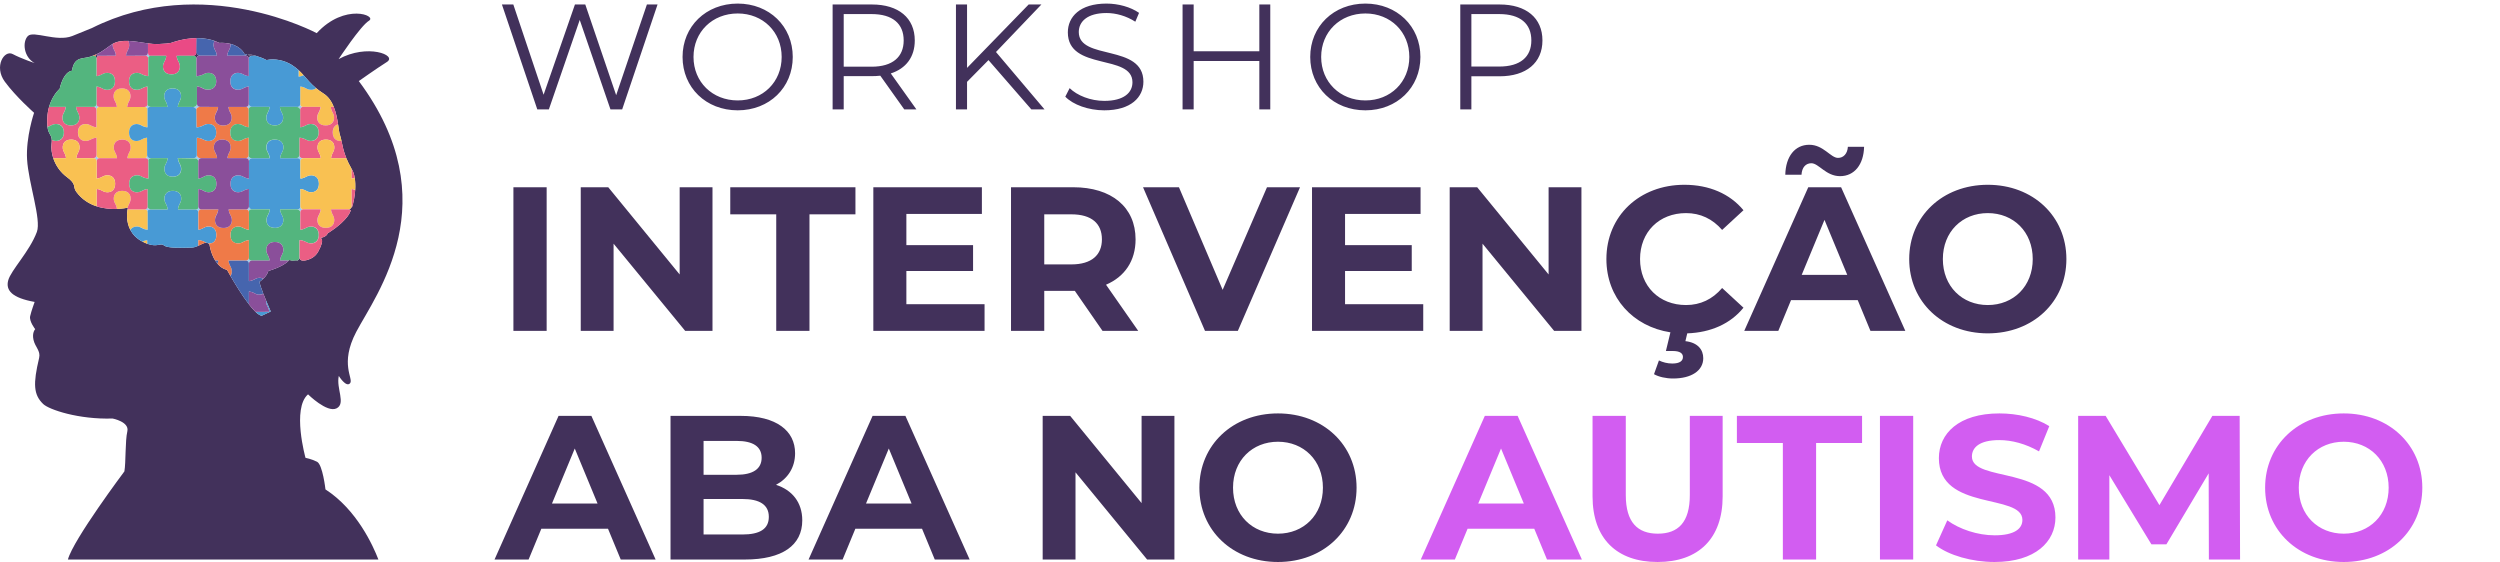 <svg xmlns="http://www.w3.org/2000/svg" width="667" height="150" viewBox="0 0 667 150" fill="none"><g clip-path="url(#clip0_3538_139)"><path d="M39.168 33.96C38.899 33.923 38.359 33.798 37.645 33.386C37.398 33.243 37.067 33.141 36.71 33.11C37.025 33.151 37.313 33.247 37.533 33.373C38.367 33.855 38.962 33.943 39.168 33.959V33.96Z" fill="#9ECEF0"></path><path d="M36.113 37.605C36.636 37.667 37.169 37.542 37.534 37.331C37.178 37.537 36.644 37.659 36.113 37.605Z" fill="#9ECEF0"></path><path d="M54.523 51.014C54.556 51.031 54.591 51.051 54.627 51.069C54.566 51.033 54.506 51.002 54.446 50.969C54.472 50.983 54.497 50.998 54.523 51.014Z" fill="#9ECEF0"></path><path d="M53.331 42.18C52.896 42.18 52.545 41.827 52.545 41.392V36.766C52.524 36.766 52.512 36.767 52.512 36.767V41.392C52.512 41.828 52.16 42.18 51.727 42.18L47.435 42.188C47.435 42.188 47.421 42.862 48.023 43.911C48.577 44.877 48.519 47.14 46.052 47.14C45.842 47.14 45.65 47.123 45.474 47.093C45.665 47.129 45.875 47.15 46.106 47.15C48.572 47.15 48.63 44.888 48.076 43.92C47.476 42.872 47.489 42.198 47.489 42.198L52.123 42.278C52.555 42.278 52.905 42.629 52.907 43.061V42.986C52.907 42.55 53.259 42.198 53.693 42.198H57.912V42.18H53.329H53.331Z" fill="#9ECEF0"></path><path d="M61.441 21.697C61.441 23.437 62.555 23.983 63.549 23.96C62.541 23.942 61.441 23.375 61.441 21.697Z" fill="#9ECEF0"></path><path d="M55.289 33.101C55.592 33.073 55.92 33.085 56.238 33.155C55.923 33.071 55.594 33.061 55.289 33.101Z" fill="#9ECEF0"></path><path d="M54.523 47.055C54.483 47.078 54.446 47.099 54.408 47.119C54.476 47.083 54.547 47.045 54.618 47.005C54.585 47.021 54.554 47.037 54.524 47.055H54.523Z" fill="#9ECEF0"></path><path d="M82.996 23.962C82.556 23.961 82.134 23.848 81.836 23.676C80.793 23.073 80.121 23.086 80.121 23.086C80.238 23.088 80.875 23.132 81.816 23.676C82.118 23.85 82.548 23.965 82.996 23.962Z" fill="#9ECEF0"></path><path d="M85.138 32.82C84.475 32.075 84.576 30.888 84.938 30.255C85.538 29.207 85.526 28.533 85.526 28.533H85.501C85.497 28.663 85.448 29.299 84.915 30.23C84.549 30.87 84.45 32.076 85.138 32.82Z" fill="#9ECEF0"></path><path d="M80.17 50.423C80.287 50.427 80.924 50.471 81.864 51.014C82.166 51.189 82.597 51.302 83.043 51.3C82.604 51.3 82.181 51.185 81.883 51.014C80.84 50.411 80.168 50.423 80.168 50.423H80.17Z" fill="#9ECEF0"></path><path d="M33.951 28.363C33.984 28.099 34.104 27.549 34.525 26.813C34.698 26.51 34.812 26.081 34.809 25.632C34.809 26.077 34.697 26.506 34.525 26.805C34.096 27.552 33.981 28.104 33.951 28.363Z" fill="#9ECEF0"></path><path d="M64.644 37.324C64.33 37.505 63.876 37.621 63.408 37.609C63.877 37.623 64.332 37.506 64.648 37.324C65.453 36.858 66.036 36.759 66.261 36.738C66.039 36.758 65.453 36.854 64.643 37.324H64.644Z" fill="#9ECEF0"></path><path d="M63.598 51.299C62.59 51.282 61.49 50.714 61.49 49.035C61.49 50.776 62.603 51.322 63.598 51.299Z" fill="#9ECEF0"></path><path d="M81.884 47.055C82.182 46.883 82.605 46.77 83.046 46.77C82.598 46.766 82.167 46.88 81.864 47.054C80.923 47.599 80.286 47.642 80.17 47.645C80.17 47.645 80.841 47.658 81.884 47.055Z" fill="#9ECEF0"></path><path d="M66.261 33.95C66.036 33.93 65.452 33.83 64.648 33.364C64.361 33.199 63.961 33.087 63.54 33.08C63.959 33.09 64.358 33.2 64.644 33.364C65.454 33.833 66.041 33.93 66.262 33.95H66.261Z" fill="#9ECEF0"></path><path d="M52.349 29.31C52.349 28.875 52.896 28.508 53.329 28.508C52.896 28.508 52.545 28.155 52.545 27.72C52.545 28.155 52.064 28.543 51.63 28.543H51.564C51.953 28.619 52.349 28.933 52.349 29.311V29.31Z" fill="#9ECEF0"></path><path d="M57.419 32.147C57.205 31.48 57.33 30.719 57.596 30.255C58.196 29.207 58.183 28.533 58.183 28.533H58.175C58.17 28.663 58.121 29.299 57.588 30.23C57.32 30.7 57.195 31.473 57.42 32.147H57.419Z" fill="#9ECEF0"></path><path d="M71.329 40.458C71.929 41.506 71.915 42.181 71.915 42.181H67.046C66.71 42.181 66.423 41.967 66.312 41.67C66.2 41.967 65.915 42.181 65.578 42.181H60.942C60.942 42.181 60.941 42.187 60.942 42.198H65.636C66.069 42.198 66.421 42.551 66.421 42.986C66.421 42.551 66.912 42.198 67.346 42.198H71.983C71.983 42.198 71.996 41.523 71.396 40.475C70.841 39.509 70.9 37.247 73.365 37.247C73.656 37.247 73.912 37.278 74.138 37.334C73.897 37.267 73.617 37.23 73.299 37.23C70.834 37.23 70.776 39.491 71.33 40.458H71.329Z" fill="#9ECEF0"></path><path d="M61.084 29.245C61.169 29.518 61.309 29.86 61.534 30.256C61.594 30.361 61.647 30.479 61.691 30.611C61.646 30.47 61.591 30.342 61.528 30.231C61.308 29.848 61.171 29.515 61.084 29.245Z" fill="#9ECEF0"></path><path d="M43.912 26.392C43.959 26.547 44.019 26.689 44.089 26.81C44.312 27.201 44.45 27.539 44.536 27.81C44.45 27.536 44.31 27.191 44.083 26.793C44.016 26.675 43.958 26.54 43.912 26.392Z" fill="#9ECEF0"></path><path d="M39.302 29.019C39.416 28.724 39.699 28.515 40.033 28.515H40.097C39.783 28.456 39.452 28.243 39.329 27.969C39.24 28.273 38.973 28.501 38.65 28.533C38.946 28.56 39.193 28.754 39.302 29.02V29.019Z" fill="#9ECEF0"></path><path d="M48.023 26.794C47.423 27.84 47.435 28.515 47.435 28.515H47.441C47.444 28.403 47.484 27.761 48.028 26.81C48.29 26.355 48.415 25.607 48.213 24.947C48.407 25.603 48.281 26.34 48.023 26.794Z" fill="#9ECEF0"></path><path d="M82.881 37.61C83.882 37.638 85.007 37.096 85.007 35.344C85.007 37.006 83.899 37.579 82.881 37.61Z" fill="#9ECEF0"></path><path d="M66.312 29.019C66.423 28.721 66.71 28.508 67.046 28.508H67.088C66.72 28.42 66.371 28.112 66.371 27.745C66.371 28.135 66.09 28.457 65.719 28.522C65.993 28.572 66.216 28.764 66.312 29.02V29.019Z" fill="#9ECEF0"></path><path d="M85.007 35.344C85.007 33.592 83.882 33.052 82.881 33.08C83.9 33.11 85.007 33.683 85.007 35.344Z" fill="#9ECEF0"></path><path d="M79.87 41.393C79.87 41.829 79.519 42.181 79.086 42.181H74.748V42.198H79.385C79.779 42.198 80.104 42.489 80.161 42.868C80.218 42.49 80.542 42.198 80.937 42.198H85.501C85.501 42.187 85.501 42.181 85.501 42.181H80.657C80.223 42.181 79.872 41.828 79.872 41.393H79.87Z" fill="#9ECEF0"></path><path d="M71.41 32.645C70.901 31.899 71.011 30.84 71.346 30.255C71.946 29.207 71.934 28.533 71.934 28.533H71.915C71.91 28.663 71.861 29.299 71.329 30.23C70.99 30.822 70.881 31.899 71.41 32.645Z" fill="#9ECEF0"></path><path d="M80.078 29.297C80.078 28.904 80.365 28.579 80.739 28.519C80.415 28.457 80.161 28.193 80.111 27.863C80.055 28.242 79.73 28.534 79.336 28.534H79.299C79.682 28.622 80.078 28.93 80.078 29.297Z" fill="#9ECEF0"></path><path d="M61.49 49.035C61.49 47.356 62.59 46.788 63.599 46.77C62.603 46.747 61.49 47.293 61.49 49.035Z" fill="#9ECEF0"></path><path d="M63.549 19.432C62.555 19.41 61.441 19.957 61.441 21.698C61.441 20.018 62.541 19.451 63.549 19.432Z" fill="#9ECEF0"></path><path d="M36.651 51.3C36.225 51.308 35.775 51.22 35.39 51C35.771 51.236 36.224 51.321 36.651 51.3Z" fill="#9ECEF0"></path><path d="M30.679 21.699C30.679 20.306 29.965 19.677 29.17 19.493C29.961 19.68 30.669 20.307 30.669 21.697C30.669 23.781 29.073 24.153 27.994 23.886C29.073 24.157 30.679 23.789 30.679 21.698V21.699Z" fill="#9ECEF0"></path><path d="M35.504 47.009C35.809 46.859 36.148 46.787 36.479 46.773C36.148 46.779 35.807 46.851 35.504 47.009Z" fill="#9ECEF0"></path><path d="M30.718 49.035C30.718 51.119 29.121 51.492 28.043 51.224C29.123 51.496 30.728 51.128 30.728 49.038C30.728 47.644 30.015 47.016 29.219 46.832C30.011 47.018 30.718 47.647 30.718 49.035Z" fill="#9ECEF0"></path><path d="M16.965 30.255C17.565 29.207 17.553 28.533 17.553 28.533H17.529C17.524 28.663 17.475 29.299 16.943 30.23C16.577 30.87 16.478 32.076 17.167 32.82C16.503 32.075 16.604 30.888 16.967 30.255H16.965Z" fill="#9ECEF0"></path><path d="M36.761 60.447C37.074 60.489 37.362 60.584 37.582 60.711C38.416 61.193 39.011 61.281 39.218 61.296C38.948 61.259 38.409 61.136 37.695 60.722C37.447 60.581 37.117 60.477 36.761 60.446V60.447Z" fill="#9ECEF0"></path><path d="M75.303 67.818C74.776 68.739 74.719 69.374 74.713 69.519H74.731C74.731 69.519 74.717 68.845 75.318 67.796C75.872 66.831 75.813 64.568 73.348 64.568H73.334C75.803 64.577 75.86 66.847 75.303 67.818Z" fill="#9ECEF0"></path><path d="M85.057 62.683C85.057 60.931 83.93 60.389 82.931 60.418C83.95 60.447 85.057 61.022 85.057 62.683Z" fill="#9ECEF0"></path><path d="M82.929 64.947C83.93 64.976 85.057 64.434 85.057 62.683C85.057 64.346 83.949 64.918 82.929 64.947Z" fill="#9ECEF0"></path><path d="M66.309 64.076C66.088 64.096 65.501 64.192 64.691 64.661C64.377 64.844 63.924 64.959 63.457 64.947C63.925 64.96 64.379 64.844 64.696 64.661C65.501 64.196 66.085 64.097 66.309 64.076Z" fill="#9ECEF0"></path><path d="M65.63 69.519C66.061 69.523 66.408 69.875 66.408 70.307V74.948L66.42 74.945V70.34C66.42 69.905 66.714 69.518 67.145 69.518H67.095C66.758 69.518 66.472 69.306 66.361 69.007C66.25 69.306 65.965 69.517 65.631 69.518L65.63 69.519Z" fill="#9ECEF0"></path><path d="M63.588 60.417C64.007 60.427 64.406 60.538 64.691 60.703C65.501 61.172 66.088 61.269 66.309 61.287C66.085 61.267 65.5 61.168 64.696 60.703C64.409 60.537 64.01 60.426 63.588 60.417Z" fill="#9ECEF0"></path><path d="M54.514 60.703C54.808 60.535 55.271 60.421 55.777 60.419C55.3 60.4 54.835 60.517 54.514 60.703Z" fill="#9ECEF0"></path><path d="M52.414 20.359C52.515 20.349 52.763 20.314 53.079 20.232C52.715 20.302 52.459 20.307 52.414 20.307V20.359Z" fill="#9ECEF0"></path><path d="M39.221 20.28C39.393 20.308 39.486 20.307 39.486 20.307C39.428 20.305 39.338 20.297 39.221 20.28Z" fill="#9ECEF0"></path><path d="M40.037 14.895C39.604 14.895 39.483 14.376 39.483 13.942C39.483 14.377 39.266 14.86 38.833 14.86L38.488 14.863H38.782C39.129 14.863 39.423 15.089 39.526 15.402C39.605 15.161 39.795 14.971 40.037 14.896V14.895Z" fill="#9ECEF0"></path><path d="M38.967 23.141C39.105 23.11 39.212 23.099 39.278 23.092V23.087C39.278 23.087 39.178 23.085 38.967 23.142V23.141Z" fill="#9ECEF0"></path><path d="M54.818 23.863C54.647 23.815 54.493 23.753 54.367 23.68C54.088 23.52 53.811 23.398 53.559 23.307C53.767 23.39 54.002 23.501 54.26 23.65C54.413 23.738 54.605 23.813 54.818 23.863Z" fill="#9ECEF0"></path><path d="M55.425 19.439C55.754 19.422 56.103 19.457 56.429 19.565C56.105 19.447 55.755 19.412 55.425 19.439Z" fill="#9ECEF0"></path><path d="M35.456 19.671C35.76 19.522 36.099 19.45 36.43 19.435C36.098 19.441 35.759 19.512 35.456 19.671Z" fill="#9ECEF0"></path><path d="M33.951 28.368C33.946 28.41 33.942 28.444 33.941 28.468C33.943 28.442 33.946 28.409 33.951 28.368Z" fill="#9ECEF0"></path><path d="M31.172 28.529C31.172 28.529 31.172 28.509 31.17 28.48C31.171 28.501 31.172 28.522 31.172 28.529Z" fill="#9ECEF0"></path><path d="M31.169 28.464C31.167 28.439 31.164 28.411 31.16 28.371C31.165 28.408 31.167 28.439 31.169 28.464Z" fill="#9ECEF0"></path><path d="M31.157 28.357C31.153 28.316 31.145 28.268 31.135 28.215C31.145 28.27 31.153 28.316 31.157 28.357Z" fill="#9ECEF0"></path><path d="M33.94 28.476C33.94 28.507 33.938 28.528 33.938 28.528C33.938 28.52 33.938 28.501 33.94 28.476Z" fill="#9ECEF0"></path><path d="M36.603 23.962C36.177 23.967 35.727 23.88 35.342 23.661C35.723 23.898 36.176 23.98 36.603 23.962Z" fill="#9ECEF0"></path><path d="M71.394 57.594C71.994 56.546 71.982 55.872 71.982 55.872H71.963C71.959 56.002 71.91 56.638 71.376 57.568C71.037 58.161 70.928 59.237 71.459 59.984C70.949 59.238 71.059 58.179 71.394 57.594Z" fill="#9ECEF0"></path><path d="M66.419 55.084C66.419 55.472 66.136 55.794 65.767 55.859C66.041 55.909 66.265 56.101 66.36 56.357C66.472 56.058 66.757 55.845 67.093 55.845H67.135C66.767 55.757 66.418 55.449 66.418 55.084H66.419Z" fill="#9ECEF0"></path><path d="M80.16 55.201C80.103 55.58 79.778 55.87 79.384 55.87H79.347C79.731 55.96 80.126 56.267 80.126 56.633C80.126 56.241 80.413 55.916 80.787 55.857C80.463 55.794 80.209 55.531 80.16 55.201Z" fill="#9ECEF0"></path><path d="M61.74 57.949C61.695 57.809 61.639 57.68 61.575 57.568C61.356 57.185 61.219 56.852 61.132 56.584C61.219 56.857 61.358 57.199 61.584 57.594C61.643 57.698 61.696 57.819 61.74 57.949Z" fill="#9ECEF0"></path><path d="M52.909 55.089V55.164C52.909 55.601 52.792 55.872 52.359 55.872H52.285C52.64 55.947 52.906 56.263 52.906 56.643V61.301C52.906 61.301 53.067 61.303 53.376 61.212C53.082 61.297 52.934 61.294 52.934 61.294V56.633C52.934 56.249 53.207 55.929 53.568 55.859C53.196 55.8 52.911 55.478 52.909 55.087V55.089Z" fill="#9ECEF0"></path><path d="M84.985 57.594C85.585 56.546 85.572 55.872 85.572 55.872H85.548C85.543 56.002 85.495 56.638 84.96 57.568C84.594 58.207 84.497 59.415 85.184 60.158C84.521 59.412 84.621 58.225 84.984 57.594H84.985Z" fill="#9ECEF0"></path><path d="M48.263 52.285C48.457 52.941 48.331 53.678 48.072 54.131C47.472 55.178 47.484 55.853 47.484 55.853H47.491C47.493 55.741 47.534 55.099 48.077 54.149C48.339 53.693 48.464 52.946 48.263 52.285Z" fill="#9ECEF0"></path><path d="M57.644 57.594C58.245 56.546 58.231 55.872 58.231 55.872H58.223C58.218 56.002 58.17 56.638 57.635 57.568C57.367 58.038 57.242 58.813 57.467 59.485C57.253 58.819 57.378 58.059 57.644 57.595V57.594Z" fill="#9ECEF0"></path><path d="M44.122 15.892C44.038 16.105 43.926 16.35 43.771 16.617C43.658 16.815 43.572 17.066 43.524 17.341C43.571 17.066 43.658 16.815 43.771 16.617C43.926 16.349 44.038 16.105 44.122 15.892Z" fill="#9ECEF0"></path><path d="M30.3 25.631C30.298 26.081 30.412 26.51 30.585 26.813C30.935 27.425 31.076 27.909 31.133 28.206C31.077 27.91 30.94 27.425 30.585 26.806C30.412 26.504 30.299 26.076 30.3 25.631Z" fill="#9ECEF0"></path><path d="M71.253 81.501C71.853 82.55 71.816 83.188 71.816 83.188L69.635 83.204L71.841 83.224C71.841 83.224 71.855 82.55 71.253 81.501Z" fill="#9ECEF0"></path><path d="M14.909 37.61C15.909 37.638 17.035 37.096 17.035 35.344C17.035 37.006 15.928 37.579 14.909 37.61Z" fill="#9ECEF0"></path><path d="M17.035 35.344C17.035 33.592 15.909 33.052 14.909 33.08C15.928 33.11 17.035 33.683 17.035 35.344Z" fill="#9ECEF0"></path><path d="M44.584 55.148C44.5 54.874 44.359 54.531 44.131 54.132C44.064 54.015 44.006 53.88 43.96 53.73C44.007 53.886 44.068 54.029 44.137 54.149C44.36 54.539 44.5 54.877 44.585 55.148H44.584Z" fill="#9ECEF0"></path><path d="M40.319 42.199H44.669V42.189H40.032C39.599 42.189 39.247 41.836 39.247 41.401V36.741L39.245 41.448C39.245 41.879 39.012 42.194 38.586 42.2H38.831C39.177 42.2 39.47 42.425 39.574 42.738C39.678 42.424 39.971 42.197 40.319 42.197V42.199Z" fill="#9ECEF0"></path><path d="M39.536 47.645C39.476 47.642 39.386 47.635 39.271 47.619C39.442 47.647 39.536 47.645 39.536 47.645Z" fill="#9ECEF0"></path><path d="M25.749 41.413C25.749 41.848 25.364 42.181 24.932 42.181H20.366V42.198H25.003C25.436 42.198 25.788 42.551 25.788 42.986V47.645H25.797V42.99C25.797 42.557 26.143 42.207 26.572 42.202H26.534C26.101 42.202 25.749 41.849 25.749 41.413Z" fill="#9ECEF0"></path><path d="M20.821 35.364C20.821 32.886 23.074 32.829 24.036 33.385C25.079 33.987 25.75 33.975 25.75 33.975V29.316C25.75 28.906 26.062 28.569 26.461 28.532C26.062 28.495 25.75 28.158 25.75 27.746V23.087C25.75 23.087 25.918 23.084 26.212 23.156C25.91 23.082 25.741 23.085 25.741 23.085V27.743C25.741 28.135 25.455 28.461 25.081 28.519C25.444 28.59 25.717 28.91 25.717 29.294V33.951C25.717 33.951 25.046 33.965 24.003 33.361C23.04 32.806 20.788 32.864 20.788 35.341C20.788 36.39 21.192 37.006 21.732 37.324C21.208 37.001 20.82 36.39 20.82 35.361L20.821 35.364Z" fill="#9ECEF0"></path><path d="M39.015 50.48C39.155 50.45 39.26 50.436 39.327 50.431V50.425C39.327 50.425 39.225 50.422 39.015 50.48Z" fill="#9ECEF0"></path><path d="M39.376 55.306C39.288 55.611 39.021 55.84 38.697 55.87C38.994 55.898 39.241 56.092 39.35 56.358C39.464 56.063 39.747 55.854 40.081 55.854H40.145C39.831 55.794 39.5 55.581 39.377 55.307L39.376 55.306Z" fill="#9ECEF0"></path><path d="M9.09 30.09C9.09 30.09 6.876 36.573 7.222 42.514C7.591 48.821 11.068 58.565 9.84 61.867C7.891 67.103 2.938 72.072 2.195 74.784C1.452 77.494 3.244 79.485 9.241 80.556C9.241 80.556 8.342 83.007 8.041 84.361C7.74 85.717 9.389 87.826 9.389 87.826C9.389 87.826 8.49 88.729 8.94 90.687C9.389 92.645 10.893 93.596 10.438 95.507C8.789 102.433 8.94 105.296 11.516 107.784C13.085 109.301 21.034 111.953 30.042 111.661C30.042 111.661 34.573 112.524 33.973 115.085C33.373 117.646 33.602 123.353 33.189 125.764C33.189 125.764 19.534 143.973 18.115 149.282H100.957C99.546 145.616 95.212 135.984 86.835 130.574C86.835 130.574 86.085 123.948 84.586 123.196C83.088 122.444 81.508 122.149 81.508 122.149C81.508 122.149 77.835 108.975 82.183 105.21C82.183 105.21 87.243 110.219 89.793 108.95C92.342 107.68 89.643 103.612 90.393 100.3C90.393 100.3 92.342 103.463 93.391 102.258C94.44 101.052 90.503 97.216 95.04 88.554C100.201 78.701 119.633 53.724 95.731 21.628C95.731 21.628 100.385 18.335 103.233 16.528C106.081 14.72 97.987 11.557 90.341 15.774C90.341 15.774 96.188 6.888 98.437 5.534C100.686 4.178 91.991 0.713 84.495 8.847C84.495 8.847 54.255 -7.424 24.505 7.491C23.195 8.037 21.371 8.785 19.285 9.609C15.088 11.265 8.941 8.103 7.442 9.609C5.943 11.114 6.244 15.18 9.242 16.836C9.242 16.836 5.644 15.631 3.395 14.427C1.146 13.221 -1.702 17.739 1.297 21.806C4.295 25.872 9.092 30.089 9.092 30.089L9.09 30.09ZM12.607 31.468C12.66 30.362 12.841 29.375 13.09 28.508C13.866 25.819 15.313 24.274 15.767 23.839C15.856 23.755 15.908 23.711 15.908 23.711C16.204 22.453 16.57 21.523 16.947 20.835C18.021 18.878 19.199 18.878 19.199 18.878C19.831 14.806 22.364 15.83 24.262 15.068C24.419 15.005 24.562 14.949 24.698 14.895C25.095 14.74 25.413 14.621 25.72 14.488C25.676 14.726 25.563 14.895 25.279 14.895H25.188C25.507 14.995 25.739 15.294 25.739 15.648V20.306H25.748V15.65C25.748 15.293 25.986 14.991 26.311 14.894H26.219C25.907 14.894 25.8 14.725 25.766 14.468C26.605 14.101 27.395 13.618 29.578 12.015C29.735 11.899 29.896 11.796 30.062 11.701C31.267 11.015 32.707 10.851 34.226 10.915C35.951 10.986 37.779 11.351 39.478 11.579C40.406 11.704 41.294 11.787 42.108 11.76C45.905 11.633 46.159 11.252 46.159 11.252C48.597 10.461 50.705 10.18 52.454 10.168L52.413 13.96C52.413 14.395 52.03 14.858 51.597 14.858L43.228 14.883L44.357 14.893H51.628C52.032 14.893 52.364 15.198 52.407 15.594C52.434 15.184 52.773 14.857 53.19 14.857H53.275C52.867 14.829 52.543 14.488 52.543 14.071V10.167C54.666 10.163 56.248 10.555 57.235 10.906C56.837 11.637 56.954 12.594 57.267 13.138C57.846 14.148 57.855 14.811 57.853 14.857H57.862C57.862 14.857 57.876 14.182 57.275 13.134C56.963 12.592 56.845 11.638 57.24 10.907C58.025 11.187 58.432 11.437 58.432 11.437C59.639 11.382 60.643 11.495 61.477 11.704C64.491 12.461 65.268 14.488 65.268 14.488C65.456 14.442 65.689 14.427 65.951 14.437C65.827 14.672 65.588 14.837 65.309 14.857H65.582C66.015 14.857 66.367 15.21 66.367 15.646C66.367 15.289 66.695 14.989 67.052 14.89L66.837 14.893C66.526 14.893 66.258 14.711 66.13 14.448C66.74 14.495 67.487 14.66 68.234 14.883C69.346 15.213 70.458 15.665 71.109 16.026C73.243 15.574 75.818 16.042 77.884 17.35C78.572 17.785 79.146 18.242 79.662 18.714C80.148 19.16 80.582 19.623 81.007 20.097C80.269 20.386 79.662 20.47 79.662 20.47C79.662 20.47 80.273 20.387 81.011 20.102C81.979 21.182 82.906 22.327 84.319 23.509C84.899 23.993 85.56 24.485 86.341 24.979C87.627 25.793 88.47 27.08 89.046 28.504C89.666 30.037 89.976 31.727 90.195 33.153C89.428 33.357 88.755 33.987 88.755 35.342C88.755 36.391 89.159 37.007 89.7 37.325C89.177 37.002 88.788 36.391 88.788 35.362C88.788 34.026 89.444 33.396 90.198 33.182C90.389 34.436 90.51 35.486 90.708 36.041C90.864 36.483 90.978 36.997 91.101 37.589C91.35 38.789 91.638 40.306 92.39 42.178H88.334V42.196H92.397C92.74 43.044 93.18 43.968 93.756 44.965V47.642H93.766V44.983C93.82 45.076 93.875 45.172 93.932 45.266C94.271 45.835 94.502 46.587 94.64 47.446C94.797 48.42 94.833 49.531 94.767 50.666C94.668 52.326 94.347 54.04 93.861 55.457C93.8 55.346 93.766 55.218 93.766 55.083V50.422C93.766 50.422 93.932 50.42 94.227 50.491C93.927 50.417 93.756 50.42 93.756 50.42V55.08C93.756 55.471 93.469 55.797 93.095 55.857C93.298 55.895 93.473 56.012 93.588 56.175C93.334 56.78 93.047 57.307 92.732 57.722C90.767 60.303 87.416 62.236 87.416 62.236C87.163 63.254 85.391 63.507 85.391 63.507C85.391 63.507 86.91 63.45 84.887 67.138C84.075 68.615 82.676 69.264 81.29 69.514H80.7C80.267 69.514 79.914 69.161 79.914 68.726C79.914 69.161 79.563 69.514 79.13 69.514C79.286 69.514 79.444 69.565 79.585 69.65C78.948 69.642 78.379 69.579 77.952 69.514C77.466 69.441 77.165 69.364 77.165 69.364C77.126 69.415 77.084 69.465 77.039 69.514C75.537 71.208 71.597 72.288 71.597 72.288C71.352 73.153 70.778 73.866 70.252 74.373C70.023 74.233 69.768 74.153 69.51 74.125C69.76 74.171 70.004 74.26 70.226 74.398C69.679 74.92 69.192 75.213 69.192 75.213C69.364 75.95 69.772 77.102 70.236 78.299C69.8 78.579 69.267 78.655 68.787 78.601C69.266 78.693 69.813 78.641 70.257 78.353C70.489 78.954 70.736 79.566 70.972 80.14C71.638 81.764 72.23 83.097 72.23 83.097L69.824 84.241C69.362 84.178 68.8 83.799 68.182 83.213C67.626 82.685 67.025 81.989 66.415 81.198V77.772C66.415 77.772 66.452 77.772 66.522 77.778C66.478 77.77 66.438 77.763 66.402 77.759V81.182C64.548 78.785 62.599 75.55 61.492 73.638C60.929 72.663 60.584 72.032 60.584 72.032C59.515 71.755 58.681 71.13 58.034 70.366C58.222 69.83 58.217 69.513 58.217 69.513H58.212C58.212 69.522 58.216 69.836 58.03 70.363C57.803 70.092 57.597 69.808 57.414 69.512C56.203 67.574 55.899 65.291 55.899 65.291C55.782 65.115 55.654 64.99 55.519 64.905C55.37 64.811 55.208 64.766 55.037 64.761C54.444 64.747 53.729 65.201 52.901 65.575V64.074H52.898V65.575C52.344 65.825 51.74 66.04 51.087 66.055C47.764 66.13 44.6 66.214 43.715 65.451C42.855 64.711 42.061 66.033 39.287 65.038C39.203 65.008 39.118 64.977 39.031 64.941C38.65 64.791 38.298 64.628 37.97 64.453C36.382 63.61 35.388 62.507 34.78 61.36C33.621 59.176 33.853 56.839 34.026 55.865C34.08 55.569 34.127 55.397 34.127 55.397C34.127 55.397 34.096 55.403 34.043 55.416C34.112 55.115 34.258 54.679 34.565 54.143C34.738 53.84 34.852 53.411 34.849 52.962C34.849 53.407 34.736 53.835 34.565 54.136C34.255 54.675 34.109 55.115 34.04 55.416C33.742 55.479 32.669 55.69 31.205 55.744C31.183 55.511 31.081 54.931 30.625 54.136C30.453 53.834 30.339 53.407 30.34 52.961C30.338 53.41 30.452 53.839 30.625 54.143C31.076 54.931 31.18 55.506 31.204 55.744C29.68 55.8 27.731 55.68 25.789 55.049V50.417C25.789 50.417 25.956 50.415 26.251 50.486C25.949 50.412 25.778 50.415 25.778 50.415V55.045C23.804 54.401 21.837 53.222 20.329 51.148C19.325 49.766 20.582 49.233 17.797 47.199C16.114 45.97 14.853 44.143 14.201 42.191H17.519C17.519 42.179 17.519 42.173 17.519 42.173H14.196C13.773 40.901 13.611 39.573 13.76 38.323C13.808 37.918 13.821 37.59 13.808 37.314C13.736 35.854 12.92 35.871 12.655 33.856C12.577 33.261 12.546 32.493 12.597 31.461L12.607 31.468Z" fill="#42315B"></path><path d="M80.489 69.622C80.588 69.577 80.698 69.551 80.813 69.551L81.115 69.549C80.904 69.582 80.695 69.607 80.489 69.622Z" fill="#9ECEF0"></path><path d="M39.246 41.448L39.249 36.741H39.241C39.164 36.742 38.513 36.766 37.534 37.331C37.169 37.542 36.636 37.667 36.113 37.605C35.257 37.504 34.432 36.903 34.432 35.364C34.432 33.521 35.677 33.017 36.712 33.108C37.068 33.14 37.399 33.242 37.647 33.384C38.36 33.796 38.898 33.921 39.169 33.959C39.293 33.976 39.361 33.975 39.361 33.975V29.316C39.361 29.211 39.34 29.111 39.303 29.019C39.195 28.753 38.947 28.559 38.651 28.532C38.626 28.534 38.602 28.535 38.576 28.535H33.939V28.528C33.939 28.528 33.939 28.507 33.941 28.476C33.941 28.473 33.941 28.471 33.941 28.468C33.942 28.443 33.946 28.41 33.95 28.367V28.363C33.981 28.104 34.096 27.552 34.525 26.805C34.698 26.506 34.81 26.077 34.809 25.632C34.805 24.651 34.247 23.583 32.554 23.583C30.86 23.583 30.303 24.649 30.299 25.631C30.299 26.076 30.412 26.503 30.583 26.805C30.939 27.425 31.076 27.91 31.131 28.206C31.131 28.208 31.133 28.211 31.133 28.212C31.143 28.267 31.15 28.314 31.155 28.354C31.155 28.359 31.156 28.365 31.157 28.369C31.162 28.407 31.165 28.437 31.166 28.462C31.166 28.467 31.166 28.472 31.166 28.477C31.169 28.505 31.169 28.525 31.169 28.525V28.533H26.531C26.506 28.533 26.482 28.533 26.457 28.529C26.058 28.566 25.747 28.903 25.747 29.313V33.972C25.747 33.972 25.075 33.985 24.032 33.382C23.07 32.826 20.817 32.884 20.817 35.362C20.817 36.389 21.206 37.002 21.729 37.325C22.463 37.758 23.445 37.642 24 37.321C25.043 36.717 25.747 36.751 25.747 36.751V41.41C25.747 41.845 26.098 42.199 26.531 42.199H26.579H31.217C31.217 42.199 31.23 41.524 30.629 40.477C30.075 39.508 30.133 37.248 32.6 37.248C35.066 37.248 35.123 39.51 34.57 40.477C33.969 41.524 33.983 42.199 33.983 42.199H38.583C39.01 42.193 39.242 41.878 39.242 41.447L39.246 41.448Z" fill="#F9C152"></path><path d="M29.17 19.493C29.965 19.676 30.679 20.304 30.679 21.699C30.679 23.79 29.073 24.158 27.994 23.887C27.792 23.836 27.607 23.765 27.455 23.677C26.937 23.377 26.51 23.23 26.212 23.158C25.916 23.086 25.751 23.089 25.751 23.089V27.748C25.751 28.159 26.062 28.497 26.461 28.534C26.485 28.536 26.51 28.538 26.535 28.538H31.172V28.53C31.172 28.521 31.172 28.503 31.17 28.482C31.17 28.477 31.17 28.472 31.17 28.467C31.167 28.442 31.165 28.412 31.161 28.373C31.161 28.37 31.16 28.363 31.159 28.358C31.154 28.317 31.146 28.27 31.137 28.217C31.137 28.214 31.137 28.212 31.135 28.211C31.078 27.912 30.937 27.429 30.587 26.818C30.413 26.514 30.3 26.086 30.303 25.636C30.306 24.655 30.864 23.588 32.558 23.588C34.251 23.588 34.809 24.655 34.813 25.637C34.815 26.086 34.7 26.514 34.528 26.818C34.108 27.553 33.988 28.104 33.954 28.367V28.371C33.949 28.413 33.947 28.447 33.944 28.473C33.944 28.475 33.944 28.478 33.944 28.48C33.944 28.505 33.943 28.524 33.943 28.532V28.54H38.58C38.605 28.54 38.63 28.54 38.655 28.536C38.978 28.505 39.245 28.276 39.334 27.972C39.354 27.902 39.365 27.828 39.365 27.751V23.092C39.365 23.092 39.337 23.092 39.283 23.096C39.217 23.102 39.111 23.113 38.972 23.144C38.672 23.209 38.216 23.355 37.651 23.681C37.378 23.839 37.004 23.946 36.606 23.965C36.18 23.984 35.727 23.902 35.346 23.665C34.823 23.34 34.435 22.73 34.435 21.701C34.435 20.599 34.881 19.976 35.46 19.673C35.763 19.515 36.102 19.443 36.433 19.437C36.894 19.427 37.339 19.544 37.651 19.723C38.295 20.096 38.876 20.232 39.225 20.283C39.342 20.301 39.431 20.308 39.49 20.311C39.543 20.313 39.572 20.313 39.572 20.313V15.654C39.572 15.567 39.557 15.483 39.529 15.406C39.426 15.092 39.132 14.866 38.786 14.866H38.492L33.628 14.9C33.628 14.9 33.615 14.225 34.215 13.177C34.531 12.627 34.647 11.653 34.233 10.921C32.714 10.856 31.274 11.021 30.069 11.707C30.024 12.267 30.173 12.844 30.414 13.252C31.03 14.29 30.888 14.867 30.888 14.867L26.318 14.9C25.993 14.997 25.756 15.299 25.756 15.655V20.311C25.84 20.311 26.489 20.283 27.46 19.722C27.883 19.477 28.555 19.351 29.176 19.498L29.17 19.493Z" fill="#EB5E84"></path><path d="M17.014 40.475C16.459 39.509 16.519 37.247 18.984 37.247C21.45 37.247 21.508 39.51 20.955 40.475C20.41 41.425 20.371 42.069 20.367 42.181H24.933C25.367 42.181 25.751 41.847 25.751 41.413V36.754C25.751 36.754 25.047 36.72 24.004 37.324C23.448 37.645 22.466 37.761 21.733 37.328C21.194 37.01 20.789 36.393 20.789 35.344C20.789 32.867 23.042 32.809 24.004 33.365C25.047 33.969 25.718 33.955 25.718 33.955V29.297C25.718 28.913 25.445 28.594 25.083 28.523C25.034 28.514 24.985 28.509 24.934 28.509H20.298C20.298 28.509 20.284 29.184 20.884 30.232C21.438 31.198 21.38 33.46 18.914 33.46C18.08 33.46 17.521 33.201 17.168 32.822C16.479 32.077 16.578 30.872 16.944 30.232C17.476 29.301 17.527 28.666 17.531 28.534C17.531 28.518 17.531 28.509 17.531 28.509H13.092C12.843 29.377 12.662 30.362 12.609 31.47C12.558 32.503 12.589 33.271 12.667 33.864C12.959 33.785 13.352 33.639 13.822 33.366C14.104 33.204 14.498 33.094 14.911 33.081C15.91 33.053 17.036 33.593 17.036 35.346C17.036 37.098 15.91 37.638 14.911 37.611C14.496 37.599 14.104 37.489 13.822 37.325L13.82 37.323C13.833 37.599 13.82 37.927 13.771 38.332C13.623 39.583 13.785 40.91 14.208 42.182H17.531C17.531 42.182 17.531 42.188 17.531 42.199H17.604C17.604 42.199 17.616 41.524 17.016 40.477L17.014 40.475Z" fill="#EB5E84"></path><path d="M25.28 14.895C25.565 14.895 25.677 14.726 25.722 14.487C25.415 14.62 25.097 14.74 24.7 14.895H25.28Z" fill="#EF7A48"></path><path d="M46.161 11.254C46.161 11.254 45.907 11.634 42.11 11.762C41.296 11.79 40.407 11.707 39.48 11.581L39.483 13.942C39.483 14.377 39.604 14.894 40.037 14.895L43.229 14.885H44.373L44.359 14.895V14.913C44.359 14.921 44.359 14.931 44.359 14.944C44.357 14.961 44.355 14.987 44.352 15.017C44.344 15.108 44.323 15.245 44.277 15.421C44.267 15.458 44.256 15.497 44.245 15.538C44.214 15.645 44.174 15.761 44.124 15.891C44.039 16.105 43.927 16.349 43.772 16.616C43.66 16.814 43.572 17.065 43.525 17.34C43.51 17.432 43.499 17.526 43.492 17.622C43.484 17.749 43.485 17.879 43.496 18.011C43.511 18.183 43.546 18.358 43.6 18.525C43.62 18.586 43.644 18.646 43.67 18.704C43.722 18.824 43.785 18.938 43.863 19.044C43.939 19.15 44.031 19.251 44.136 19.34C44.155 19.358 44.173 19.373 44.193 19.388C44.291 19.465 44.401 19.534 44.522 19.595C44.84 19.752 45.241 19.845 45.742 19.845C48.207 19.845 48.265 17.583 47.712 16.616C47.112 15.569 47.125 14.894 47.125 14.894L47.116 14.889L51.631 14.894C52.064 14.894 52.415 14.395 52.415 13.96L52.456 10.168C50.708 10.18 48.599 10.461 46.161 11.252V11.254Z" fill="#EA4A85"></path><path d="M91.105 37.592C90.982 37.001 90.868 36.486 90.711 36.045C90.513 35.49 90.392 34.44 90.202 33.185C89.447 33.398 88.791 34.029 88.791 35.365C88.791 36.393 89.18 37.006 89.703 37.329C90.13 37.58 90.642 37.646 91.103 37.592H91.105Z" fill="#F9C152"></path><path d="M81.012 20.101C80.587 19.626 80.152 19.164 79.666 18.718V20.474C79.666 20.474 80.274 20.389 81.012 20.101Z" fill="#F9C152"></path><path d="M81.816 23.676C80.875 23.132 80.238 23.09 80.121 23.086C80.109 23.086 80.102 23.086 80.102 23.086V27.744C80.102 27.783 80.106 27.823 80.112 27.862C80.16 28.192 80.413 28.456 80.739 28.518C80.779 28.51 80.82 28.507 80.864 28.507H85.501C85.501 28.507 85.501 28.515 85.501 28.532H85.526C85.526 28.532 85.539 29.206 84.938 30.254C84.576 30.887 84.476 32.072 85.139 32.819C85.491 33.199 86.049 33.458 86.884 33.458C89.351 33.458 89.409 31.196 88.855 30.229C88.253 29.181 88.267 28.507 88.267 28.507H89.05C88.475 27.084 87.63 25.795 86.346 24.981C85.564 24.488 84.904 23.996 84.323 23.511C83.944 23.829 83.461 23.957 82.996 23.961C82.55 23.963 82.119 23.849 81.816 23.675V23.676Z" fill="#F9C152"></path><path d="M88.853 30.23C89.407 31.197 89.349 33.459 86.883 33.459C86.048 33.459 85.49 33.199 85.137 32.82C84.448 32.076 84.547 30.87 84.913 30.23C85.447 29.3 85.496 28.665 85.5 28.533C85.5 28.517 85.5 28.508 85.5 28.508H80.862C80.82 28.508 80.778 28.512 80.737 28.519C80.364 28.579 80.077 28.904 80.077 29.297V33.955H80.079C80.116 33.955 80.778 33.951 81.791 33.365C82.075 33.203 82.467 33.093 82.88 33.08C83.881 33.051 85.006 33.592 85.006 35.344C85.006 37.097 83.879 37.637 82.88 37.61C82.466 37.597 82.073 37.488 81.791 37.324C80.812 36.757 79.978 36.735 79.879 36.734H79.87V41.393C79.87 41.828 80.222 42.181 80.656 42.181H85.5C85.5 42.181 85.5 42.187 85.5 42.198H85.572C85.572 42.198 85.585 41.523 84.985 40.475C84.431 39.509 84.489 37.247 86.956 37.247C89.422 37.247 89.479 39.51 88.925 40.475C88.382 41.425 88.342 42.069 88.338 42.181H92.394C91.64 40.309 91.353 38.792 91.105 37.591C90.643 37.643 90.131 37.578 89.704 37.328C89.165 37.01 88.759 36.393 88.759 35.344C88.759 33.991 89.432 33.361 90.199 33.156C89.98 31.729 89.67 30.039 89.05 28.507H88.267C88.267 28.507 88.253 29.182 88.855 30.229L88.853 30.23Z" fill="#EB5E84"></path><path d="M52.348 29.309L52.414 34.007C52.414 34.007 52.423 34.007 52.438 34.006C52.595 33.996 53.516 33.915 54.467 33.364C54.688 33.236 54.976 33.142 55.289 33.101C55.593 33.061 55.923 33.072 56.237 33.154C57.007 33.356 57.681 33.987 57.681 35.344C57.681 37.821 55.428 37.879 54.467 37.324C53.425 36.72 52.545 36.733 52.545 36.733V41.392C52.545 41.827 52.896 42.18 53.331 42.18H57.914C57.91 42.068 57.87 41.426 57.326 40.475C56.772 39.508 56.831 37.247 59.295 37.247C61.76 37.247 61.819 39.51 61.266 40.475C60.666 41.523 60.68 42.198 60.68 42.198H60.941C60.939 42.187 60.941 42.18 60.941 42.18H65.577C65.913 42.18 66.199 41.967 66.31 41.669C66.343 41.583 66.361 41.491 66.361 41.392V36.733C66.361 36.733 66.326 36.733 66.26 36.738C66.034 36.76 65.451 36.858 64.647 37.324C64.331 37.506 63.876 37.622 63.407 37.609C62.449 37.581 61.433 37.008 61.433 35.345C61.433 33.682 62.544 33.059 63.538 33.08C63.96 33.089 64.361 33.199 64.647 33.364C65.452 33.83 66.034 33.929 66.26 33.95C66.326 33.956 66.361 33.955 66.361 33.955V29.297C66.361 29.199 66.343 29.106 66.31 29.02C66.215 28.764 65.991 28.571 65.718 28.521C65.674 28.529 65.63 28.534 65.585 28.534H60.948C60.948 28.534 60.943 28.796 61.084 29.246C61.171 29.514 61.308 29.848 61.528 30.232C61.591 30.343 61.647 30.471 61.691 30.612C62.048 31.687 61.764 33.485 59.565 33.485C58.281 33.485 57.65 32.872 57.418 32.147C57.193 31.473 57.317 30.7 57.586 30.23C58.119 29.299 58.169 28.664 58.172 28.533L53.328 28.508C52.895 28.508 52.347 28.874 52.347 29.309H52.348Z" fill="#EF7A48"></path><path d="M66.135 14.45C66.262 14.713 66.531 14.895 66.841 14.895L67.056 14.892L68.239 14.884C67.492 14.661 66.746 14.496 66.135 14.449V14.45Z" fill="#42315B"></path><path d="M37.978 64.46C38.306 64.635 38.659 64.798 39.04 64.948C39.127 64.984 39.213 65.016 39.296 65.045V64.081H39.288C39.221 64.081 38.733 64.1 37.978 64.461V64.46Z" fill="#F9C152"></path><path d="M36.761 60.447C37.117 60.478 37.448 60.583 37.695 60.723C38.409 61.136 38.948 61.26 39.218 61.297C39.342 61.316 39.41 61.313 39.41 61.313V56.654C39.41 56.549 39.389 56.448 39.351 56.357C39.244 56.091 38.995 55.898 38.698 55.87C38.675 55.873 38.65 55.874 38.624 55.874H34.035C33.862 56.848 33.629 59.184 34.788 61.368C35.222 60.609 36.042 60.384 36.761 60.447Z" fill="#F9C152"></path><path d="M32.604 50.922C30.91 50.922 30.352 51.989 30.349 52.97C30.349 53.416 30.461 53.842 30.633 54.144C31.09 54.94 31.191 55.52 31.213 55.752C32.678 55.699 33.749 55.488 34.048 55.424C34.118 55.123 34.264 54.684 34.573 54.144C34.745 53.843 34.857 53.416 34.857 52.971C34.854 51.989 34.296 50.922 32.602 50.922H32.604Z" fill="#F9C152"></path><path d="M38.698 55.87C39.022 55.84 39.288 55.612 39.377 55.306C39.398 55.236 39.409 55.162 39.409 55.085V50.425C39.409 50.425 39.381 50.425 39.328 50.43C39.261 50.435 39.156 50.447 39.016 50.478C38.717 50.543 38.26 50.689 37.695 51.015C37.423 51.173 37.049 51.28 36.651 51.298C36.224 51.319 35.771 51.235 35.39 50.999C34.867 50.676 34.48 50.066 34.48 49.036C34.48 47.934 34.925 47.312 35.504 47.008C35.807 46.85 36.146 46.779 36.479 46.772C36.939 46.762 37.384 46.878 37.695 47.057C38.339 47.43 38.921 47.568 39.271 47.618C39.386 47.635 39.476 47.642 39.535 47.645C39.587 47.647 39.616 47.647 39.616 47.647V42.989C39.616 42.901 39.601 42.818 39.575 42.74C39.471 42.426 39.178 42.202 38.832 42.202H33.986C33.986 42.202 33.973 41.527 34.574 40.479C35.128 39.511 35.07 37.251 32.603 37.251C30.137 37.251 30.08 39.512 30.633 40.479C31.233 41.527 31.221 42.202 31.221 42.202H26.573C26.145 42.206 25.799 42.557 25.799 42.989V47.645C25.884 47.645 26.532 47.616 27.503 47.054C27.926 46.811 28.598 46.684 29.218 46.831C30.013 47.015 30.727 47.643 30.727 49.036C30.727 51.127 29.121 51.496 28.041 51.222C27.838 51.174 27.654 51.101 27.502 51.012C26.984 50.713 26.557 50.565 26.259 50.493C25.963 50.422 25.797 50.425 25.797 50.425V55.056C27.74 55.689 29.688 55.807 31.212 55.751C31.188 55.514 31.083 54.937 30.633 54.15C30.46 53.846 30.346 53.417 30.348 52.968C30.352 51.988 30.91 50.92 32.603 50.92C34.297 50.92 34.855 51.988 34.858 52.97C34.861 53.418 34.746 53.847 34.574 54.15C34.267 54.686 34.121 55.122 34.052 55.423C34.105 55.41 34.136 55.404 34.136 55.404C34.136 55.404 34.089 55.576 34.036 55.873H38.625C38.651 55.873 38.676 55.873 38.699 55.869L38.698 55.87Z" fill="#EB5E84"></path><path d="M28.041 51.224C29.121 51.491 30.717 51.119 30.717 49.035C30.717 47.647 30.01 47.018 29.218 46.832C28.597 46.685 27.925 46.812 27.503 47.056C26.532 47.617 25.884 47.646 25.799 47.646H25.789V42.987C25.789 42.552 25.438 42.199 25.005 42.199H20.367V42.182C20.37 42.07 20.41 41.427 20.955 40.477C21.509 39.51 21.451 37.248 18.984 37.248C16.518 37.248 16.461 39.511 17.014 40.477C17.614 41.524 17.601 42.199 17.601 42.199H14.212C14.864 44.153 16.124 45.978 17.808 47.207C20.592 49.242 19.335 49.775 20.34 51.157C21.848 53.231 23.815 54.41 25.789 55.054V50.423C25.789 50.423 25.96 50.421 26.262 50.494C26.56 50.566 26.986 50.714 27.505 51.014C27.657 51.102 27.841 51.175 28.044 51.224H28.041Z" fill="#F9C152"></path><path d="M80.489 69.622C80.695 69.607 80.904 69.582 81.115 69.549L80.813 69.551C80.698 69.551 80.588 69.577 80.489 69.622Z" fill="#EF7A48"></path><path d="M93.936 45.269C93.879 45.173 93.825 45.079 93.77 44.985V47.645C93.827 47.645 94.144 47.63 94.645 47.447C94.506 46.589 94.274 45.837 93.936 45.267V45.269Z" fill="#EB5E84"></path><path d="M93.77 50.426V55.086C93.77 55.221 93.805 55.349 93.866 55.46C94.352 54.043 94.672 52.33 94.771 50.669C94.563 50.586 94.38 50.531 94.232 50.495C93.936 50.425 93.77 50.427 93.77 50.427V50.426Z" fill="#EB5E84"></path><path d="M36.113 37.605C36.644 37.658 37.178 37.538 37.534 37.331C38.511 36.766 39.163 36.742 39.241 36.741H39.249V41.401C39.249 41.836 39.6 42.189 40.033 42.189H44.67V42.199H44.725C44.725 42.199 44.738 42.873 44.137 43.922C43.636 44.798 43.636 46.737 45.476 47.094C45.653 47.124 45.844 47.141 46.053 47.141C48.519 47.141 48.577 44.878 48.024 43.913C47.424 42.864 47.436 42.189 47.436 42.189L51.729 42.182C52.162 42.182 52.513 41.829 52.513 41.394V36.768C52.513 36.768 52.525 36.767 52.546 36.767V36.735C52.546 36.735 53.426 36.721 54.469 37.325C55.431 37.881 57.682 37.823 57.682 35.345C57.682 33.988 57.008 33.357 56.239 33.156C55.921 33.086 55.594 33.072 55.29 33.102C54.977 33.143 54.689 33.238 54.469 33.366C53.519 33.916 52.596 33.997 52.439 34.007C52.424 34.008 52.415 34.008 52.415 34.008L52.35 29.311C52.35 28.933 51.954 28.619 51.565 28.543L47.443 28.534C47.443 28.534 47.443 28.529 47.443 28.517H47.436C47.436 28.517 47.423 27.842 48.024 26.796C48.284 26.342 48.409 25.605 48.214 24.949C47.989 24.212 47.36 23.583 46.058 23.583C43.902 23.583 43.587 25.312 43.912 26.394C43.958 26.542 44.016 26.679 44.083 26.796C44.31 27.193 44.45 27.537 44.536 27.812C44.68 28.269 44.675 28.535 44.675 28.535H40.27C40.214 28.535 40.155 28.53 40.096 28.518H40.032C39.698 28.518 39.414 28.727 39.301 29.021C39.338 29.113 39.359 29.214 39.359 29.318V33.977C39.359 33.977 39.291 33.977 39.167 33.961C38.962 33.944 38.365 33.857 37.532 33.376C37.312 33.248 37.023 33.153 36.709 33.112C35.675 33.02 34.429 33.525 34.429 35.368C34.429 36.906 35.254 37.507 36.11 37.608L36.113 37.605Z" fill="#489AD5"></path><path d="M63.549 23.961C63.97 23.953 64.371 23.842 64.658 23.676C65.668 23.091 66.33 23.086 66.37 23.086H66.371V27.744C66.371 28.11 66.72 28.419 67.088 28.507H71.915C71.915 28.507 71.915 28.515 71.915 28.532H71.934C71.934 28.532 71.946 29.206 71.346 30.254C71.011 30.839 70.901 31.898 71.41 32.644C71.747 33.117 72.342 33.458 73.298 33.458C75.763 33.458 75.822 31.196 75.269 30.229C74.669 29.182 74.681 28.507 74.681 28.507H79.086C79.155 28.507 79.227 28.515 79.299 28.532H79.336C79.729 28.532 80.055 28.241 80.112 27.861C80.105 27.822 80.102 27.784 80.102 27.742V23.085C80.102 23.085 80.109 23.085 80.121 23.085C80.121 23.085 80.793 23.071 81.836 23.675C82.134 23.846 82.556 23.96 82.996 23.961C83.461 23.957 83.945 23.83 84.323 23.511C82.912 22.329 81.983 21.185 81.016 20.105C80.277 20.389 79.666 20.473 79.666 20.473V18.717C79.149 18.244 78.576 17.787 77.889 17.352C75.822 16.045 73.246 15.576 71.114 16.029C70.463 15.667 69.351 15.215 68.239 14.885L67.056 14.894C66.7 14.992 66.371 15.293 66.371 15.649V20.307H66.37C66.331 20.307 65.67 20.302 64.658 19.717C64.371 19.552 63.971 19.44 63.551 19.431C62.542 19.448 61.443 20.015 61.443 21.697C61.443 23.378 62.542 23.942 63.551 23.96L63.549 23.961Z" fill="#489AD5"></path><path d="M55.779 60.419C55.273 60.421 54.809 60.534 54.516 60.703C54.023 60.988 53.642 61.134 53.377 61.211C53.068 61.303 52.907 61.301 52.907 61.301V56.643C52.907 56.264 52.642 55.947 52.286 55.871H47.491V55.854H47.484C47.484 55.854 47.472 55.179 48.072 54.132C48.332 53.679 48.457 52.942 48.263 52.286C48.039 51.55 47.408 50.92 46.108 50.92C43.952 50.92 43.636 52.65 43.96 53.731C44.006 53.881 44.064 54.016 44.131 54.133C44.359 54.532 44.5 54.875 44.584 55.149C44.728 55.607 44.724 55.873 44.724 55.873H40.319C40.262 55.873 40.204 55.867 40.144 55.855H40.08C39.746 55.855 39.463 56.064 39.349 56.359C39.386 56.449 39.407 56.55 39.407 56.656V61.315C39.407 61.315 39.339 61.317 39.215 61.298C39.01 61.282 38.414 61.195 37.58 60.713C37.36 60.586 37.072 60.491 36.758 60.45C36.04 60.386 35.221 60.611 34.785 61.37C35.394 62.517 36.387 63.621 37.976 64.464C38.73 64.102 39.219 64.083 39.286 64.083H39.293V65.048C42.065 66.042 42.861 64.72 43.72 65.46C44.606 66.223 47.77 66.141 51.093 66.064C51.746 66.049 52.35 65.834 52.904 65.585V64.083H52.906V64.076C52.906 64.076 53.785 64.062 54.827 64.665C54.894 64.704 54.967 64.738 55.041 64.771C55.212 64.776 55.373 64.819 55.524 64.915C55.654 64.938 55.786 64.952 55.921 64.951C56.015 64.948 56.11 64.942 56.206 64.931C56.995 64.817 57.727 64.208 57.727 62.685C57.727 61.035 56.726 60.457 55.775 60.422L55.779 60.419Z" fill="#489AD5"></path><path d="M70.976 80.525C70.983 80.612 70.994 80.697 71.007 80.783C71.015 80.825 71.022 80.866 71.032 80.907C71.082 81.133 71.158 81.337 71.253 81.503C71.853 82.552 71.841 83.225 71.841 83.225L69.635 83.205L68.187 83.216C68.804 83.802 69.367 84.182 69.828 84.244L72.234 83.101C72.234 83.101 71.644 81.767 70.976 80.143C70.968 80.272 70.968 80.399 70.976 80.525Z" fill="#489AD5"></path><path d="M83.046 46.77C82.605 46.77 82.182 46.883 81.884 47.056C80.841 47.658 80.17 47.646 80.17 47.646H80.15V42.987C80.15 42.947 80.155 42.907 80.16 42.869C80.103 42.491 79.778 42.199 79.384 42.199H74.747V42.182C74.75 42.07 74.79 41.427 75.334 40.477C75.823 39.623 75.835 37.761 74.137 37.335C73.91 37.278 73.654 37.248 73.364 37.248C70.898 37.248 70.84 39.511 71.394 40.477C71.994 41.524 71.982 42.199 71.982 42.199H67.344C66.912 42.199 66.419 42.552 66.419 42.987V47.646H66.417C66.378 47.646 65.717 47.642 64.704 47.056C64.419 46.892 64.018 46.781 63.598 46.771C62.588 46.788 61.489 47.356 61.489 49.036C61.489 50.717 62.588 51.282 63.596 51.301C64.017 51.292 64.416 51.181 64.702 51.016C65.715 50.431 66.377 50.426 66.415 50.426H66.418V55.086C66.418 55.452 66.766 55.76 67.135 55.848H71.963C71.963 55.848 71.963 55.857 71.963 55.873H71.982C71.982 55.873 71.994 56.548 71.394 57.595C71.059 58.181 70.948 59.239 71.459 59.985C71.796 60.458 72.39 60.799 73.346 60.799C75.812 60.799 75.871 58.536 75.317 57.569C74.717 56.522 74.729 55.847 74.729 55.847H79.134C79.202 55.847 79.275 55.855 79.348 55.871H79.385C79.779 55.871 80.104 55.58 80.161 55.202C80.156 55.163 80.151 55.125 80.151 55.085V50.425C80.151 50.425 80.157 50.425 80.171 50.425C80.171 50.425 80.843 50.412 81.885 51.015C82.183 51.187 82.605 51.3 83.046 51.301C84.022 51.296 85.081 50.734 85.081 49.035C85.081 47.337 84.023 46.776 83.047 46.77H83.046Z" fill="#489AD5"></path><path d="M86.956 37.247C84.489 37.247 84.432 39.51 84.985 40.475C85.585 41.523 85.572 42.198 85.572 42.198H80.935C80.542 42.198 80.217 42.488 80.16 42.867C80.155 42.906 80.15 42.947 80.15 42.986V47.645C80.15 47.645 80.156 47.645 80.17 47.645C80.287 47.642 80.924 47.599 81.864 47.054C82.167 46.88 82.598 46.766 83.046 46.77C84.02 46.776 85.079 47.337 85.079 49.035C85.079 50.733 84.019 51.296 83.044 51.301C82.598 51.303 82.167 51.19 81.866 51.015C80.924 50.47 80.287 50.428 80.171 50.424C80.159 50.424 80.151 50.424 80.151 50.424V55.085C80.151 55.124 80.156 55.163 80.161 55.202C80.21 55.532 80.463 55.794 80.788 55.858C80.829 55.85 80.87 55.846 80.913 55.846H85.551C85.551 55.846 85.551 55.855 85.551 55.871H85.574C85.574 55.871 85.588 56.546 84.988 57.594C84.625 58.225 84.525 59.411 85.188 60.157C85.542 60.538 86.1 60.797 86.934 60.797C89.4 60.797 89.458 58.535 88.904 57.568C88.303 56.52 88.317 55.845 88.317 55.845H92.954C93.005 55.845 93.055 55.851 93.103 55.86C93.476 55.8 93.763 55.475 93.763 55.083V50.423C93.763 50.423 93.934 50.421 94.234 50.494C94.383 50.53 94.566 50.585 94.774 50.668C94.84 49.532 94.805 48.421 94.647 47.448C94.147 47.631 93.83 47.645 93.773 47.646H93.763V44.969C93.187 43.972 92.747 43.049 92.404 42.199H88.341V42.181C88.345 42.07 88.385 41.427 88.929 40.476C89.483 39.51 89.425 37.248 86.96 37.248L86.956 37.247Z" fill="#F9C152"></path><path d="M35.342 23.661C35.727 23.88 36.177 23.967 36.603 23.962C37 23.944 37.374 23.835 37.647 23.677C38.212 23.351 38.667 23.205 38.968 23.141C39.179 23.084 39.279 23.086 39.279 23.086V23.091C39.333 23.087 39.361 23.087 39.361 23.087V27.746C39.361 27.823 39.35 27.898 39.33 27.967C39.453 28.242 39.784 28.453 40.098 28.514C40.158 28.527 40.216 28.532 40.273 28.532H44.678C44.678 28.532 44.683 28.266 44.538 27.808C44.453 27.537 44.314 27.199 44.091 26.809C44.021 26.689 43.962 26.546 43.914 26.39C43.589 25.308 43.905 23.579 46.061 23.579C47.361 23.579 47.992 24.208 48.217 24.945C48.418 25.605 48.294 26.353 48.031 26.808C47.488 27.759 47.447 28.401 47.445 28.513C47.445 28.525 47.445 28.53 47.445 28.53L51.568 28.539H51.633C52.066 28.539 52.549 28.153 52.549 27.716V23.059C52.549 23.059 52.93 23.051 53.563 23.305C53.815 23.395 54.091 23.517 54.371 23.677C54.497 23.751 54.652 23.813 54.821 23.86C55.948 24.131 57.692 23.777 57.692 21.694C57.692 20.448 57.122 19.813 56.432 19.562C56.105 19.453 55.756 19.419 55.427 19.436C55.065 19.467 54.727 19.569 54.477 19.715C53.969 20.009 53.465 20.156 53.082 20.23C52.766 20.311 52.518 20.347 52.416 20.357V20.305H52.409V15.647C52.409 15.63 52.409 15.612 52.411 15.595C52.368 15.2 52.035 14.894 51.632 14.894H47.127C47.127 14.894 47.113 15.568 47.715 16.616C48.267 17.584 48.211 19.845 45.744 19.845C45.243 19.845 44.842 19.752 44.524 19.595C44.402 19.534 44.293 19.465 44.195 19.388C44.175 19.373 44.157 19.357 44.138 19.34C44.033 19.25 43.943 19.15 43.865 19.043C43.788 18.938 43.724 18.825 43.672 18.704C43.646 18.646 43.623 18.586 43.603 18.525C43.548 18.357 43.515 18.183 43.499 18.011C43.488 17.879 43.486 17.748 43.494 17.622C43.5 17.526 43.511 17.432 43.527 17.34C43.574 17.065 43.662 16.814 43.775 16.616C43.929 16.348 44.043 16.104 44.126 15.891C44.177 15.761 44.216 15.643 44.247 15.538C44.258 15.498 44.27 15.458 44.279 15.421C44.325 15.244 44.346 15.108 44.355 15.017C44.357 14.988 44.36 14.962 44.361 14.944C44.361 14.931 44.361 14.921 44.361 14.913V14.895L43.233 14.885L40.04 14.895C39.799 14.971 39.608 15.16 39.529 15.401C39.555 15.478 39.571 15.562 39.571 15.649V20.308C39.571 20.308 39.543 20.308 39.49 20.306C39.49 20.306 39.397 20.308 39.225 20.279C38.875 20.228 38.294 20.091 37.65 19.718C37.339 19.539 36.895 19.422 36.433 19.432C36.103 19.447 35.764 19.519 35.46 19.669C34.881 19.973 34.435 20.594 34.435 21.697C34.435 22.724 34.823 23.336 35.346 23.66L35.342 23.661Z" fill="#53B57E"></path><path d="M29.169 19.494C28.549 19.347 27.877 19.473 27.454 19.717C26.483 20.279 25.833 20.306 25.749 20.306H25.739V15.649C25.739 15.294 25.508 14.995 25.189 14.896H24.699C24.563 14.949 24.419 15.005 24.262 15.068C22.365 15.83 19.831 14.806 19.199 18.878C19.199 18.878 18.022 18.878 16.948 20.836C16.571 21.523 16.205 22.453 15.909 23.711C15.909 23.711 15.857 23.755 15.768 23.839C15.313 24.274 13.865 25.819 13.091 28.508H17.529C17.529 28.508 17.529 28.517 17.529 28.533H17.553C17.553 28.533 17.565 29.208 16.965 30.256C16.603 30.888 16.503 32.074 17.166 32.821C17.518 33.201 18.077 33.459 18.911 33.459C21.378 33.459 21.436 31.198 20.882 30.231C20.282 29.183 20.295 28.508 20.295 28.508H24.932C24.982 28.508 25.032 28.513 25.08 28.522C25.454 28.464 25.739 28.138 25.739 27.745V23.088C25.739 23.088 25.909 23.084 26.211 23.158C26.509 23.23 26.936 23.377 27.454 23.678C27.606 23.766 27.79 23.838 27.993 23.888C29.072 24.155 30.668 23.784 30.668 21.698C30.668 20.309 29.96 19.681 29.168 19.495L29.169 19.494Z" fill="#53B57E"></path><path d="M14.91 33.08C14.495 33.092 14.103 33.203 13.821 33.364C13.35 33.638 12.958 33.782 12.666 33.862C12.93 35.878 13.747 35.861 13.819 37.321L13.821 37.324C14.103 37.486 14.495 37.597 14.91 37.609C15.928 37.578 17.035 37.005 17.035 35.344C17.035 33.682 15.928 33.109 14.91 33.08Z" fill="#53B57E"></path><path d="M63.408 37.61C63.876 37.622 64.33 37.505 64.644 37.324C65.454 36.855 66.041 36.76 66.262 36.739C66.329 36.732 66.364 36.734 66.364 36.734V41.393C66.364 41.491 66.345 41.583 66.313 41.67C66.424 41.967 66.711 42.181 67.048 42.181H71.916C71.916 42.181 71.93 41.506 71.33 40.458C70.776 39.491 70.834 37.23 73.299 37.23C73.617 37.23 73.897 37.267 74.138 37.334C75.836 37.76 75.825 39.622 75.335 40.475C74.791 41.425 74.752 42.069 74.748 42.181H79.086C79.519 42.181 79.87 41.828 79.87 41.393V36.734H79.88C79.979 36.735 80.813 36.757 81.793 37.324C82.075 37.487 82.467 37.597 82.881 37.61C83.899 37.579 85.007 37.006 85.007 35.344C85.007 33.683 83.9 33.11 82.881 33.08C82.468 33.093 82.076 33.203 81.793 33.365C80.779 33.951 80.116 33.955 80.081 33.955H80.078V29.297C80.078 28.929 79.682 28.622 79.299 28.534C79.227 28.518 79.155 28.509 79.086 28.509H74.681C74.681 28.509 74.669 29.184 75.269 30.232C75.822 31.198 75.763 33.46 73.298 33.46C72.342 33.46 71.747 33.12 71.41 32.646C70.88 31.901 70.99 30.823 71.329 30.232C71.861 29.301 71.911 28.666 71.915 28.534C71.915 28.518 71.915 28.509 71.915 28.509H67.046C66.71 28.509 66.423 28.722 66.312 29.02C66.345 29.106 66.362 29.2 66.362 29.297V33.955C66.362 33.955 66.328 33.956 66.261 33.95C66.039 33.93 65.453 33.834 64.643 33.365C64.357 33.201 63.958 33.09 63.538 33.08C62.544 33.058 61.433 33.605 61.433 35.346C61.433 37.087 62.448 37.581 63.407 37.61H63.408Z" fill="#53B57E"></path><path d="M54.622 47.002C54.622 47.002 54.618 47.005 54.617 47.005C54.547 47.044 54.476 47.083 54.407 47.119C53.437 47.656 52.907 47.645 52.907 47.645V43.061C52.905 42.629 52.555 42.279 52.123 42.279L47.489 42.198C47.489 42.198 47.476 42.871 48.076 43.92C48.63 44.888 48.572 47.15 46.106 47.15C45.875 47.15 45.665 47.13 45.474 47.093C43.635 46.735 43.635 44.796 44.136 43.92C44.737 42.873 44.724 42.198 44.724 42.198H40.319C39.971 42.198 39.678 42.424 39.574 42.738C39.6 42.817 39.615 42.9 39.615 42.988V47.646C39.615 47.646 39.586 47.646 39.534 47.643C39.534 47.643 39.44 47.645 39.27 47.617C38.92 47.568 38.338 47.428 37.694 47.056C37.383 46.877 36.938 46.761 36.478 46.771C36.146 46.786 35.809 46.858 35.503 47.007C34.924 47.31 34.479 47.934 34.479 49.035C34.479 50.064 34.866 50.674 35.389 50.998C35.774 51.218 36.224 51.306 36.65 51.297C37.047 51.28 37.422 51.172 37.694 51.014C38.259 50.687 38.714 50.541 39.015 50.477C39.226 50.42 39.327 50.422 39.327 50.422V50.428C39.38 50.423 39.408 50.423 39.408 50.423V55.084C39.408 55.161 39.397 55.234 39.376 55.305C39.498 55.579 39.83 55.792 40.144 55.852C40.202 55.863 40.262 55.869 40.319 55.869H44.724C44.724 55.869 44.728 55.603 44.584 55.146C44.498 54.875 44.36 54.538 44.136 54.147C44.067 54.026 44.006 53.883 43.959 53.728C43.635 52.647 43.95 50.917 46.106 50.917C47.407 50.917 48.037 51.547 48.261 52.282C48.463 52.942 48.338 53.689 48.076 54.147C47.533 55.096 47.492 55.74 47.489 55.85V55.868H52.359C52.792 55.868 52.909 55.597 52.909 55.161V55.08V50.42C52.909 50.42 53.452 50.407 54.446 50.965C54.506 50.996 54.566 51.029 54.627 51.065L54.631 51.067C55.642 51.558 57.737 51.42 57.737 49.032C57.737 46.643 55.631 46.503 54.622 46.998V47.002Z" fill="#53B57E"></path><path d="M82.929 60.417C82.515 60.43 82.123 60.539 81.841 60.703C80.826 61.288 80.165 61.293 80.128 61.293H80.125V56.633C80.125 56.267 79.729 55.959 79.346 55.87C79.273 55.854 79.201 55.845 79.132 55.845H74.727C74.727 55.845 74.713 56.52 75.314 57.568C75.869 58.535 75.809 60.797 73.344 60.797C72.388 60.797 71.793 60.456 71.456 59.983C70.926 59.237 71.034 58.16 71.373 57.568C71.906 56.638 71.956 56.002 71.961 55.871C71.961 55.855 71.961 55.846 71.961 55.846H67.09C66.753 55.846 66.467 56.059 66.356 56.358C66.389 56.446 66.407 56.537 66.407 56.636V61.296C66.407 61.296 66.372 61.296 66.305 61.29C66.084 61.271 65.498 61.174 64.687 60.706C64.403 60.54 64.003 60.43 63.584 60.42C62.59 60.399 61.479 60.944 61.479 62.685C61.479 64.426 62.494 64.921 63.453 64.949C63.92 64.962 64.373 64.846 64.687 64.664C65.498 64.195 66.084 64.098 66.305 64.078C66.372 64.073 66.407 64.075 66.407 64.075V68.734C66.407 68.831 66.389 68.924 66.356 69.009C66.469 69.309 66.753 69.52 67.09 69.52H71.923C71.916 69.374 71.861 68.74 71.334 67.819C70.776 66.847 70.834 64.569 73.315 64.569H73.341C75.807 64.569 75.866 66.832 75.312 67.798C74.712 68.847 74.724 69.52 74.724 69.52H77.037C77.082 69.471 77.125 69.421 77.164 69.37C77.164 69.37 77.466 69.447 77.95 69.52H79.128C79.562 69.52 79.912 69.167 79.912 68.732V64.072H79.922C80.021 64.073 80.855 64.096 81.835 64.662C82.115 64.825 82.509 64.936 82.922 64.948C83.941 64.918 85.05 64.346 85.05 62.684C85.05 61.022 83.942 60.448 82.923 60.418L82.929 60.417Z" fill="#53B57E"></path><path d="M79.92 68.731C79.92 69.166 80.272 69.519 80.705 69.519H81.295C82.682 69.269 84.081 68.619 84.892 67.143C86.916 63.455 85.397 63.512 85.397 63.512C85.397 63.512 87.168 63.258 87.422 62.24C87.422 62.24 90.773 60.308 92.737 57.727C93.053 57.312 93.34 56.785 93.593 56.18C93.478 56.017 93.304 55.9 93.101 55.862C93.054 55.853 93.003 55.847 92.953 55.847H88.315C88.315 55.847 88.302 56.522 88.903 57.569C89.456 58.536 89.397 60.799 86.932 60.799C86.099 60.799 85.539 60.539 85.187 60.159C84.498 59.416 84.597 58.208 84.963 57.569C85.496 56.639 85.546 56.003 85.55 55.873C85.55 55.857 85.55 55.848 85.55 55.848H80.913C80.871 55.848 80.829 55.852 80.788 55.859C80.415 55.919 80.127 56.244 80.127 56.636V61.294H80.13C80.167 61.295 80.829 61.29 81.843 60.705C82.125 60.541 82.517 60.431 82.932 60.419C83.933 60.39 85.058 60.932 85.058 62.684C85.058 64.436 83.931 64.978 82.93 64.948C82.516 64.936 82.124 64.825 81.843 64.663C80.864 64.097 80.03 64.075 79.931 64.073H79.921V68.733L79.92 68.731Z" fill="#EB5E84"></path><path d="M52.909 64.072V65.581C53.737 65.206 54.451 64.753 55.045 64.767C54.969 64.735 54.898 64.7 54.831 64.661C53.788 64.059 52.91 64.072 52.91 64.072H52.909Z" fill="#EF7A48"></path><path d="M61.571 71.241C60.971 70.194 60.984 69.518 60.984 69.518H65.629C65.963 69.518 66.247 69.305 66.359 69.007C66.392 68.92 66.409 68.828 66.409 68.731V64.072C66.409 64.072 66.375 64.072 66.308 64.076C66.084 64.097 65.499 64.195 64.695 64.661C64.379 64.844 63.924 64.961 63.455 64.947C62.497 64.918 61.481 64.347 61.481 62.683C61.481 61.019 62.592 60.396 63.586 60.417C64.008 60.427 64.408 60.538 64.695 60.703C65.5 61.168 66.084 61.267 66.308 61.287C66.375 61.293 66.409 61.293 66.409 61.293V56.633C66.409 56.535 66.392 56.443 66.359 56.356C66.263 56.1 66.039 55.907 65.766 55.858C65.723 55.864 65.678 55.869 65.634 55.869H60.996C60.996 55.869 60.991 56.131 61.132 56.581C61.219 56.849 61.355 57.182 61.575 57.565C61.639 57.677 61.695 57.806 61.74 57.947C62.096 59.022 61.811 60.82 59.613 60.82C58.329 60.82 57.698 60.206 57.467 59.481C57.243 58.809 57.367 58.035 57.635 57.564C58.168 56.634 58.218 55.998 58.223 55.868H53.694C53.652 55.868 53.61 55.864 53.569 55.856C53.208 55.926 52.935 56.247 52.935 56.631V61.291C52.935 61.291 53.084 61.293 53.377 61.209C53.642 61.133 54.022 60.985 54.516 60.701C54.837 60.514 55.301 60.397 55.779 60.416C56.73 60.452 57.73 61.029 57.73 62.679C57.73 64.201 56.997 64.81 56.21 64.925C56.114 64.936 56.019 64.942 55.925 64.945C55.79 64.945 55.657 64.932 55.527 64.909C55.662 64.993 55.788 65.118 55.907 65.295C55.907 65.295 56.21 67.578 57.422 69.515H58.22H58.225C58.225 69.515 58.23 69.832 58.042 70.368C58.689 71.132 59.522 71.757 60.592 72.034C60.592 72.034 60.937 72.666 61.5 73.64C62.02 72.894 61.912 71.826 61.575 71.238L61.571 71.241Z" fill="#EF7A48"></path><path d="M57.855 14.861C57.855 14.815 57.848 14.152 57.269 13.142C56.957 12.596 56.839 11.639 57.237 10.91C56.25 10.559 54.577 10.167 52.456 10.17L52.415 13.962C52.415 14.38 52.869 14.833 53.277 14.861C53.295 14.861 53.313 14.863 53.331 14.863H57.855V14.861Z" fill="#4665AE"></path><path d="M65.312 14.86C65.592 14.84 65.83 14.676 65.954 14.44C65.692 14.43 65.459 14.445 65.271 14.491C65.271 14.491 64.494 12.464 61.48 11.707C61.535 12.243 61.414 12.781 61.209 13.142C60.63 14.152 60.621 14.814 60.621 14.86V14.863H65.259C65.276 14.863 65.293 14.86 65.312 14.86Z" fill="#4665AE"></path><path d="M69.196 75.217C69.196 75.217 69.684 74.923 70.23 74.402C70.009 74.263 69.764 74.174 69.514 74.129C69.012 74.073 68.497 74.199 68.134 74.409C67.091 75.012 66.419 75 66.419 75V74.946L66.407 74.949V70.308C66.407 69.876 66.059 69.524 65.629 69.52H65.621H60.984C60.984 69.52 60.97 70.195 61.571 71.244C61.909 71.832 62.018 72.9 61.496 73.646C62.602 75.558 64.552 78.793 66.407 81.191V77.767C66.443 77.771 66.482 77.778 66.527 77.787C66.754 77.809 67.335 77.91 68.132 78.371C68.318 78.478 68.546 78.563 68.79 78.609C69.27 78.662 69.804 78.586 70.239 78.307C69.775 77.11 69.368 75.959 69.195 75.221L69.196 75.217Z" fill="#4665AE"></path><path d="M58.037 70.369C58.223 69.842 58.219 69.528 58.219 69.519H57.421C57.604 69.815 57.81 70.099 58.037 70.37V70.369Z" fill="#4665AE"></path><path d="M79.589 69.654C79.448 69.57 79.29 69.519 79.134 69.519H77.957C78.383 69.584 78.952 69.647 79.589 69.654Z" fill="#42315B"></path><path d="M34.226 10.916C34.641 11.648 34.526 12.622 34.209 13.173C33.609 14.22 33.621 14.895 33.621 14.895L38.485 14.862L38.831 14.859C39.263 14.859 39.48 14.376 39.48 13.941L39.477 11.58C37.778 11.351 35.951 10.987 34.225 10.916H34.226Z" fill="#8A4F9A"></path><path d="M30.064 11.702C29.898 11.797 29.736 11.9 29.58 12.016C27.397 13.619 26.607 14.102 25.768 14.469C25.802 14.726 25.909 14.895 26.221 14.895H26.313L30.883 14.861C30.883 14.861 31.025 14.285 30.409 13.246C30.168 12.838 30.019 12.26 30.064 11.701V11.702Z" fill="#8A4F9A"></path><path d="M53.331 28.508L58.175 28.533H58.183C58.183 28.533 58.196 29.208 57.596 30.255C57.33 30.719 57.206 31.481 57.419 32.147C57.651 32.871 58.282 33.485 59.566 33.485C61.764 33.485 62.049 31.687 61.693 30.612C61.649 30.482 61.596 30.362 61.535 30.257C61.309 29.861 61.171 29.52 61.085 29.246C60.944 28.796 60.949 28.534 60.949 28.534H65.587C65.631 28.534 65.676 28.529 65.719 28.522C66.09 28.457 66.371 28.135 66.371 27.745V23.087H66.37C66.331 23.087 65.669 23.091 64.658 23.678C64.371 23.843 63.971 23.955 63.549 23.962C62.555 23.985 61.441 23.439 61.441 21.699C61.441 19.959 62.555 19.411 63.549 19.434C63.97 19.442 64.369 19.553 64.656 19.72C65.667 20.305 66.329 20.31 66.368 20.31H66.37V15.652C66.37 15.216 66.018 14.863 65.585 14.863H65.312C65.295 14.863 65.276 14.865 65.259 14.865H60.621V14.863C60.621 14.817 60.63 14.155 61.209 13.144C61.414 12.784 61.535 12.246 61.48 11.71C60.646 11.501 59.643 11.388 58.436 11.443C58.436 11.443 58.029 11.193 57.243 10.914C56.849 11.644 56.966 12.598 57.278 13.14C57.878 14.189 57.865 14.863 57.865 14.863H57.857V14.865H53.332C53.313 14.865 53.296 14.863 53.279 14.863H53.193C52.776 14.863 52.437 15.189 52.41 15.6C52.41 15.617 52.408 15.635 52.408 15.652V20.31H52.415C52.46 20.31 52.716 20.305 53.081 20.235C53.464 20.162 53.969 20.014 54.476 19.72C54.726 19.574 55.063 19.472 55.426 19.441C55.756 19.415 56.106 19.449 56.43 19.567C57.119 19.818 57.691 20.453 57.691 21.699C57.691 23.782 55.946 24.136 54.82 23.865C54.606 23.816 54.415 23.741 54.262 23.653C54.005 23.504 53.77 23.393 53.562 23.31C52.928 23.056 52.547 23.064 52.547 23.064V27.721C52.547 28.156 52.899 28.509 53.332 28.509L53.331 28.508Z" fill="#8A4F9A"></path><path d="M66.419 50.423H66.417C66.378 50.423 65.717 50.428 64.704 51.013C64.418 51.179 64.018 51.289 63.598 51.298C62.603 51.32 61.49 50.775 61.49 49.034C61.49 47.293 62.603 46.746 63.599 46.768C64.019 46.778 64.419 46.889 64.705 47.053C65.718 47.639 66.38 47.643 66.418 47.643H66.421V42.984C66.421 42.549 66.069 42.196 65.636 42.196H60.681C60.681 42.196 60.667 41.521 61.267 40.474C61.821 39.507 61.763 37.245 59.297 37.245C56.83 37.245 56.773 39.508 57.327 40.474C57.872 41.423 57.91 42.067 57.915 42.179V42.196H53.696C53.261 42.196 52.91 42.549 52.91 42.984V47.643C52.91 47.643 53.44 47.655 54.409 47.117C54.448 47.097 54.486 47.075 54.524 47.053C54.554 47.035 54.585 47.019 54.618 47.003C54.62 47.003 54.622 47.002 54.623 47.001C55.633 46.503 57.738 46.636 57.738 49.034C57.738 51.431 55.644 51.561 54.632 51.069L54.628 51.067C54.592 51.049 54.558 51.029 54.524 51.012C54.498 50.997 54.474 50.982 54.448 50.967C53.453 50.409 52.91 50.422 52.91 50.422V55.087C52.914 55.477 53.198 55.799 53.571 55.859C53.613 55.866 53.654 55.87 53.696 55.87H58.233C58.233 55.87 58.246 56.545 57.645 57.592C57.379 58.056 57.254 58.816 57.468 59.482C57.701 60.207 58.332 60.821 59.614 60.821C61.813 60.821 62.097 59.023 61.741 57.948C61.698 57.817 61.644 57.697 61.585 57.592C61.359 57.196 61.22 56.855 61.134 56.582C60.992 56.132 60.998 55.87 60.998 55.87H65.635C65.68 55.87 65.724 55.865 65.767 55.859C66.137 55.794 66.419 55.472 66.419 55.083V50.423Z" fill="#8A4F9A"></path><path d="M71.032 80.906C71.022 80.867 71.015 80.824 71.007 80.782C70.992 80.698 70.982 80.611 70.976 80.524C70.968 80.398 70.968 80.27 70.976 80.142C70.74 79.568 70.494 78.957 70.261 78.355C69.817 78.643 69.27 78.695 68.792 78.603C68.547 78.556 68.319 78.473 68.134 78.366C67.336 77.905 66.756 77.805 66.528 77.782C66.457 77.776 66.42 77.776 66.42 77.776V81.202C67.031 81.992 67.631 82.687 68.188 83.216L69.637 83.205L71.817 83.189C71.817 83.189 71.855 82.552 71.255 81.503C71.159 81.338 71.083 81.134 71.033 80.907L71.032 80.906Z" fill="#8A4F9A"></path><path d="M74.729 69.519H74.712C74.718 69.372 74.775 68.739 75.302 67.818C75.859 66.847 75.802 64.575 73.333 64.568H73.319C70.838 64.568 70.778 66.846 71.338 67.818C71.864 68.739 71.92 69.374 71.926 69.519H67.144C66.711 69.519 66.419 69.904 66.419 70.34V75.001C66.419 75.001 67.09 75.013 68.134 74.41C68.497 74.2 69.012 74.073 69.514 74.129C69.773 74.159 70.028 74.237 70.256 74.378C70.782 73.871 71.356 73.159 71.601 72.293C71.601 72.293 75.542 71.213 77.044 69.519H74.731H74.729Z" fill="#8A4F9A"></path></g><path d="M172.593 1.195H175.433L165.993 29.195H162.873L154.673 5.315L146.433 29.195H143.353L133.913 1.195H136.953L145.033 25.275L153.393 1.195H156.153L164.393 25.395L172.593 1.195ZM196.827 29.435C188.347 29.435 182.107 23.355 182.107 15.195C182.107 7.035 188.347 0.955 196.827 0.955C205.227 0.955 211.507 6.995 211.507 15.195C211.507 23.395 205.227 29.435 196.827 29.435ZM196.827 26.795C203.547 26.795 208.547 21.875 208.547 15.195C208.547 8.515 203.547 3.595 196.827 3.595C190.067 3.595 185.027 8.515 185.027 15.195C185.027 21.875 190.067 26.795 196.827 26.795ZM244.502 29.195H241.262L234.862 20.195C234.142 20.275 233.422 20.315 232.622 20.315H225.102V29.195H222.142V1.195H232.622C239.742 1.195 244.062 4.795 244.062 10.795C244.062 15.195 241.742 18.275 237.662 19.595L244.502 29.195ZM232.542 17.795C238.142 17.795 241.102 15.195 241.102 10.795C241.102 6.315 238.142 3.755 232.542 3.755H225.102V17.795H232.542ZM275.168 29.195L263.728 16.035L258.008 21.835V29.195H255.048V1.195H258.008V18.115L274.448 1.195H277.848L265.728 13.875L278.688 29.195H275.168ZM294.62 29.435C290.42 29.435 286.3 27.955 284.22 25.795L285.38 23.515C287.38 25.475 290.94 26.915 294.62 26.915C299.86 26.915 302.14 24.715 302.14 21.955C302.14 14.275 284.9 18.995 284.9 8.635C284.9 4.515 288.1 0.955 295.22 0.955C298.38 0.955 301.66 1.875 303.9 3.435L302.9 5.795C300.5 4.235 297.7 3.475 295.22 3.475C290.1 3.475 287.82 5.755 287.82 8.555C287.82 16.235 305.06 11.595 305.06 21.795C305.06 25.915 301.78 29.435 294.62 29.435ZM335.989 1.195H338.909V29.195H335.989V16.275H318.469V29.195H315.509V1.195H318.469V13.675H335.989V1.195ZM364.288 29.435C355.808 29.435 349.568 23.355 349.568 15.195C349.568 7.035 355.808 0.955 364.288 0.955C372.688 0.955 378.968 6.995 378.968 15.195C378.968 23.395 372.688 29.435 364.288 29.435ZM364.288 26.795C371.008 26.795 376.008 21.875 376.008 15.195C376.008 8.515 371.008 3.595 364.288 3.595C357.528 3.595 352.488 8.515 352.488 15.195C352.488 21.875 357.528 26.795 364.288 26.795ZM400.083 1.195C407.203 1.195 411.523 4.795 411.523 10.795C411.523 16.755 407.203 20.355 400.083 20.355H392.563V29.195H389.603V1.195H400.083ZM400.003 17.755C405.603 17.755 408.563 15.195 408.563 10.795C408.563 6.315 405.603 3.755 400.003 3.755H392.563V17.755H400.003Z" fill="#42315B"></path><path d="M136.978 88.282V49.957H145.847V88.282H136.978ZM181.333 49.957H190.093V88.282H182.811L163.703 65.013V88.282H154.943V49.957H162.279L181.333 73.226V49.957ZM207.099 88.282V57.184H194.835V49.957H228.233V57.184H215.969V88.282H207.099ZM241.82 81.165H262.68V88.282H233.005V49.957H261.968V57.074H241.82V65.397H259.614V72.295H241.82V81.165ZM303.683 88.282H294.156L286.765 77.606H286.327H278.607V88.282H269.737V49.957H286.327C296.565 49.957 302.971 55.268 302.971 63.863C302.971 69.612 300.069 73.828 295.087 75.963L303.683 88.282ZM293.992 63.863C293.992 59.648 291.254 57.184 285.834 57.184H278.607V70.543H285.834C291.254 70.543 293.992 68.025 293.992 63.863ZM338.031 49.957H346.845L330.256 88.282H321.496L304.961 49.957H314.543L326.204 77.332L338.031 49.957ZM358.86 81.165H379.72V88.282H350.045V49.957H379.008V57.074H358.86V65.397H376.654V72.295H358.86V81.165ZM413.167 49.957H421.927V88.282H414.646L395.538 65.013V88.282H386.778V49.957H394.114L413.167 73.226V49.957ZM449.829 81.384C453.662 81.384 456.892 79.851 459.465 76.839L465.159 82.095C461.71 86.366 456.454 88.72 450.158 88.939L449.665 91.02C453.005 91.403 454.428 93.319 454.428 95.564C454.428 98.904 451.253 100.984 446.38 100.984C444.464 100.984 442.547 100.546 441.288 99.835L442.602 96.166C443.642 96.659 444.847 96.988 446.161 96.988C448.187 96.988 449.008 96.276 449.008 95.236C449.008 94.305 448.242 93.648 446.325 93.648H444.464L445.668 88.665C435.704 87.132 428.586 79.467 428.586 69.12C428.586 57.567 437.456 49.3 449.391 49.3C456.016 49.3 461.546 51.709 465.159 56.089L459.465 61.345C456.892 58.388 453.662 56.855 449.829 56.855C442.657 56.855 437.565 61.892 437.565 69.12C437.565 76.347 442.657 81.384 449.829 81.384ZM483.267 43.551C481.789 43.551 480.748 44.646 480.639 46.617H476.314C476.423 41.744 478.887 38.623 482.719 38.623C486.497 38.623 488.414 42.127 490.385 42.127C491.863 42.127 492.903 40.978 493.013 39.171H497.338C497.228 43.879 494.765 47 490.932 47C487.154 47 485.238 43.551 483.267 43.551ZM499.035 88.282L495.641 80.07H477.847L474.452 88.282H465.364L482.446 49.957H491.206L508.343 88.282H499.035ZM480.694 73.335H492.848L486.771 58.662L480.694 73.335ZM530.345 88.939C518.245 88.939 509.375 80.508 509.375 69.12C509.375 57.731 518.245 49.3 530.345 49.3C542.39 49.3 551.314 57.677 551.314 69.12C551.314 80.562 542.39 88.939 530.345 88.939ZM530.345 81.384C537.189 81.384 542.335 76.401 542.335 69.12C542.335 61.838 537.189 56.855 530.345 56.855C523.501 56.855 518.354 61.838 518.354 69.12C518.354 76.401 523.501 81.384 530.345 81.384ZM165.612 149.282L162.218 141.07H144.424L141.029 149.282H131.941L149.023 110.957H157.783L174.92 149.282H165.612ZM147.271 134.335H159.425L153.348 119.662L147.271 134.335ZM207.038 129.353C211.309 130.722 214.046 134.007 214.046 138.825C214.046 145.45 208.79 149.282 198.716 149.282H178.896V110.957H197.621C207.202 110.957 212.13 114.954 212.13 120.921C212.13 124.754 210.159 127.71 207.038 129.353ZM196.526 117.636H187.711V126.67H196.526C200.851 126.67 203.205 125.137 203.205 122.126C203.205 119.115 200.851 117.636 196.526 117.636ZM198.059 142.603C202.658 142.603 205.122 141.179 205.122 137.894C205.122 134.664 202.658 133.131 198.059 133.131H187.711V142.603H198.059ZM249.396 149.282L246.001 141.07H228.207L224.813 149.282H215.724L232.806 110.957H241.566L258.703 149.282H249.396ZM231.054 134.335H243.209L237.132 119.662L231.054 134.335ZM304.575 110.957H313.335V149.282H306.053L286.945 126.013V149.282H278.185V110.957H285.522L304.575 134.226V110.957ZM340.963 149.939C328.863 149.939 319.994 141.508 319.994 130.119C319.994 118.731 328.863 110.3 340.963 110.3C353.008 110.3 361.933 118.677 361.933 130.119C361.933 141.562 353.008 149.939 340.963 149.939ZM340.963 142.384C347.807 142.384 352.954 137.401 352.954 130.119C352.954 122.838 347.807 117.855 340.963 117.855C334.119 117.855 328.973 122.838 328.973 130.119C328.973 137.401 334.119 142.384 340.963 142.384Z" fill="#42315B"></path><path d="M412.739 149.282L409.344 141.07H391.55L388.156 149.282H379.067L396.149 110.957H404.909L422.046 149.282H412.739ZM394.397 134.335H406.552L400.475 119.662L394.397 134.335ZM442.248 149.939C431.353 149.939 424.892 143.698 424.892 132.419V110.957H433.762V132.091C433.762 139.372 436.937 142.384 442.303 142.384C447.723 142.384 450.844 139.372 450.844 132.091V110.957H459.604V132.419C459.604 143.698 453.143 149.939 442.248 149.939ZM475.666 149.282V118.184H463.402V110.957H496.8V118.184H484.536V149.282H475.666ZM501.572 149.282V110.957H510.442V149.282H501.572ZM532.13 149.939C526.052 149.939 519.92 148.132 516.526 145.504L519.537 138.825C522.767 141.179 527.586 142.822 532.185 142.822C537.441 142.822 539.576 141.07 539.576 138.715C539.576 131.543 517.292 136.471 517.292 122.235C517.292 115.72 522.548 110.3 533.444 110.3C538.262 110.3 543.189 111.45 546.748 113.694L544.011 120.429C540.452 118.403 536.784 117.417 533.389 117.417C528.133 117.417 526.107 119.388 526.107 121.797C526.107 128.86 548.391 123.987 548.391 138.058C548.391 144.464 543.08 149.939 532.13 149.939ZM597.65 149.282H589.328L589.273 126.287L577.994 145.231H573.997L562.774 126.78V149.282H554.451V110.957H561.788L576.133 134.773L590.258 110.957H597.54L597.65 149.282ZM625.303 149.939C613.203 149.939 604.334 141.508 604.334 130.119C604.334 118.731 613.203 110.3 625.303 110.3C637.348 110.3 646.273 118.677 646.273 130.119C646.273 141.562 637.348 149.939 625.303 149.939ZM625.303 142.384C632.147 142.384 637.293 137.401 637.293 130.119C637.293 122.838 632.147 117.855 625.303 117.855C618.459 117.855 613.313 122.838 613.313 130.119C613.313 137.401 618.459 142.384 625.303 142.384Z" fill="#D25DF1"></path><defs><clipPath id="clip0_3538_139"><rect width="107.385" height="148.087" fill="white" transform="translate(0 1.195)"></rect></clipPath></defs></svg>